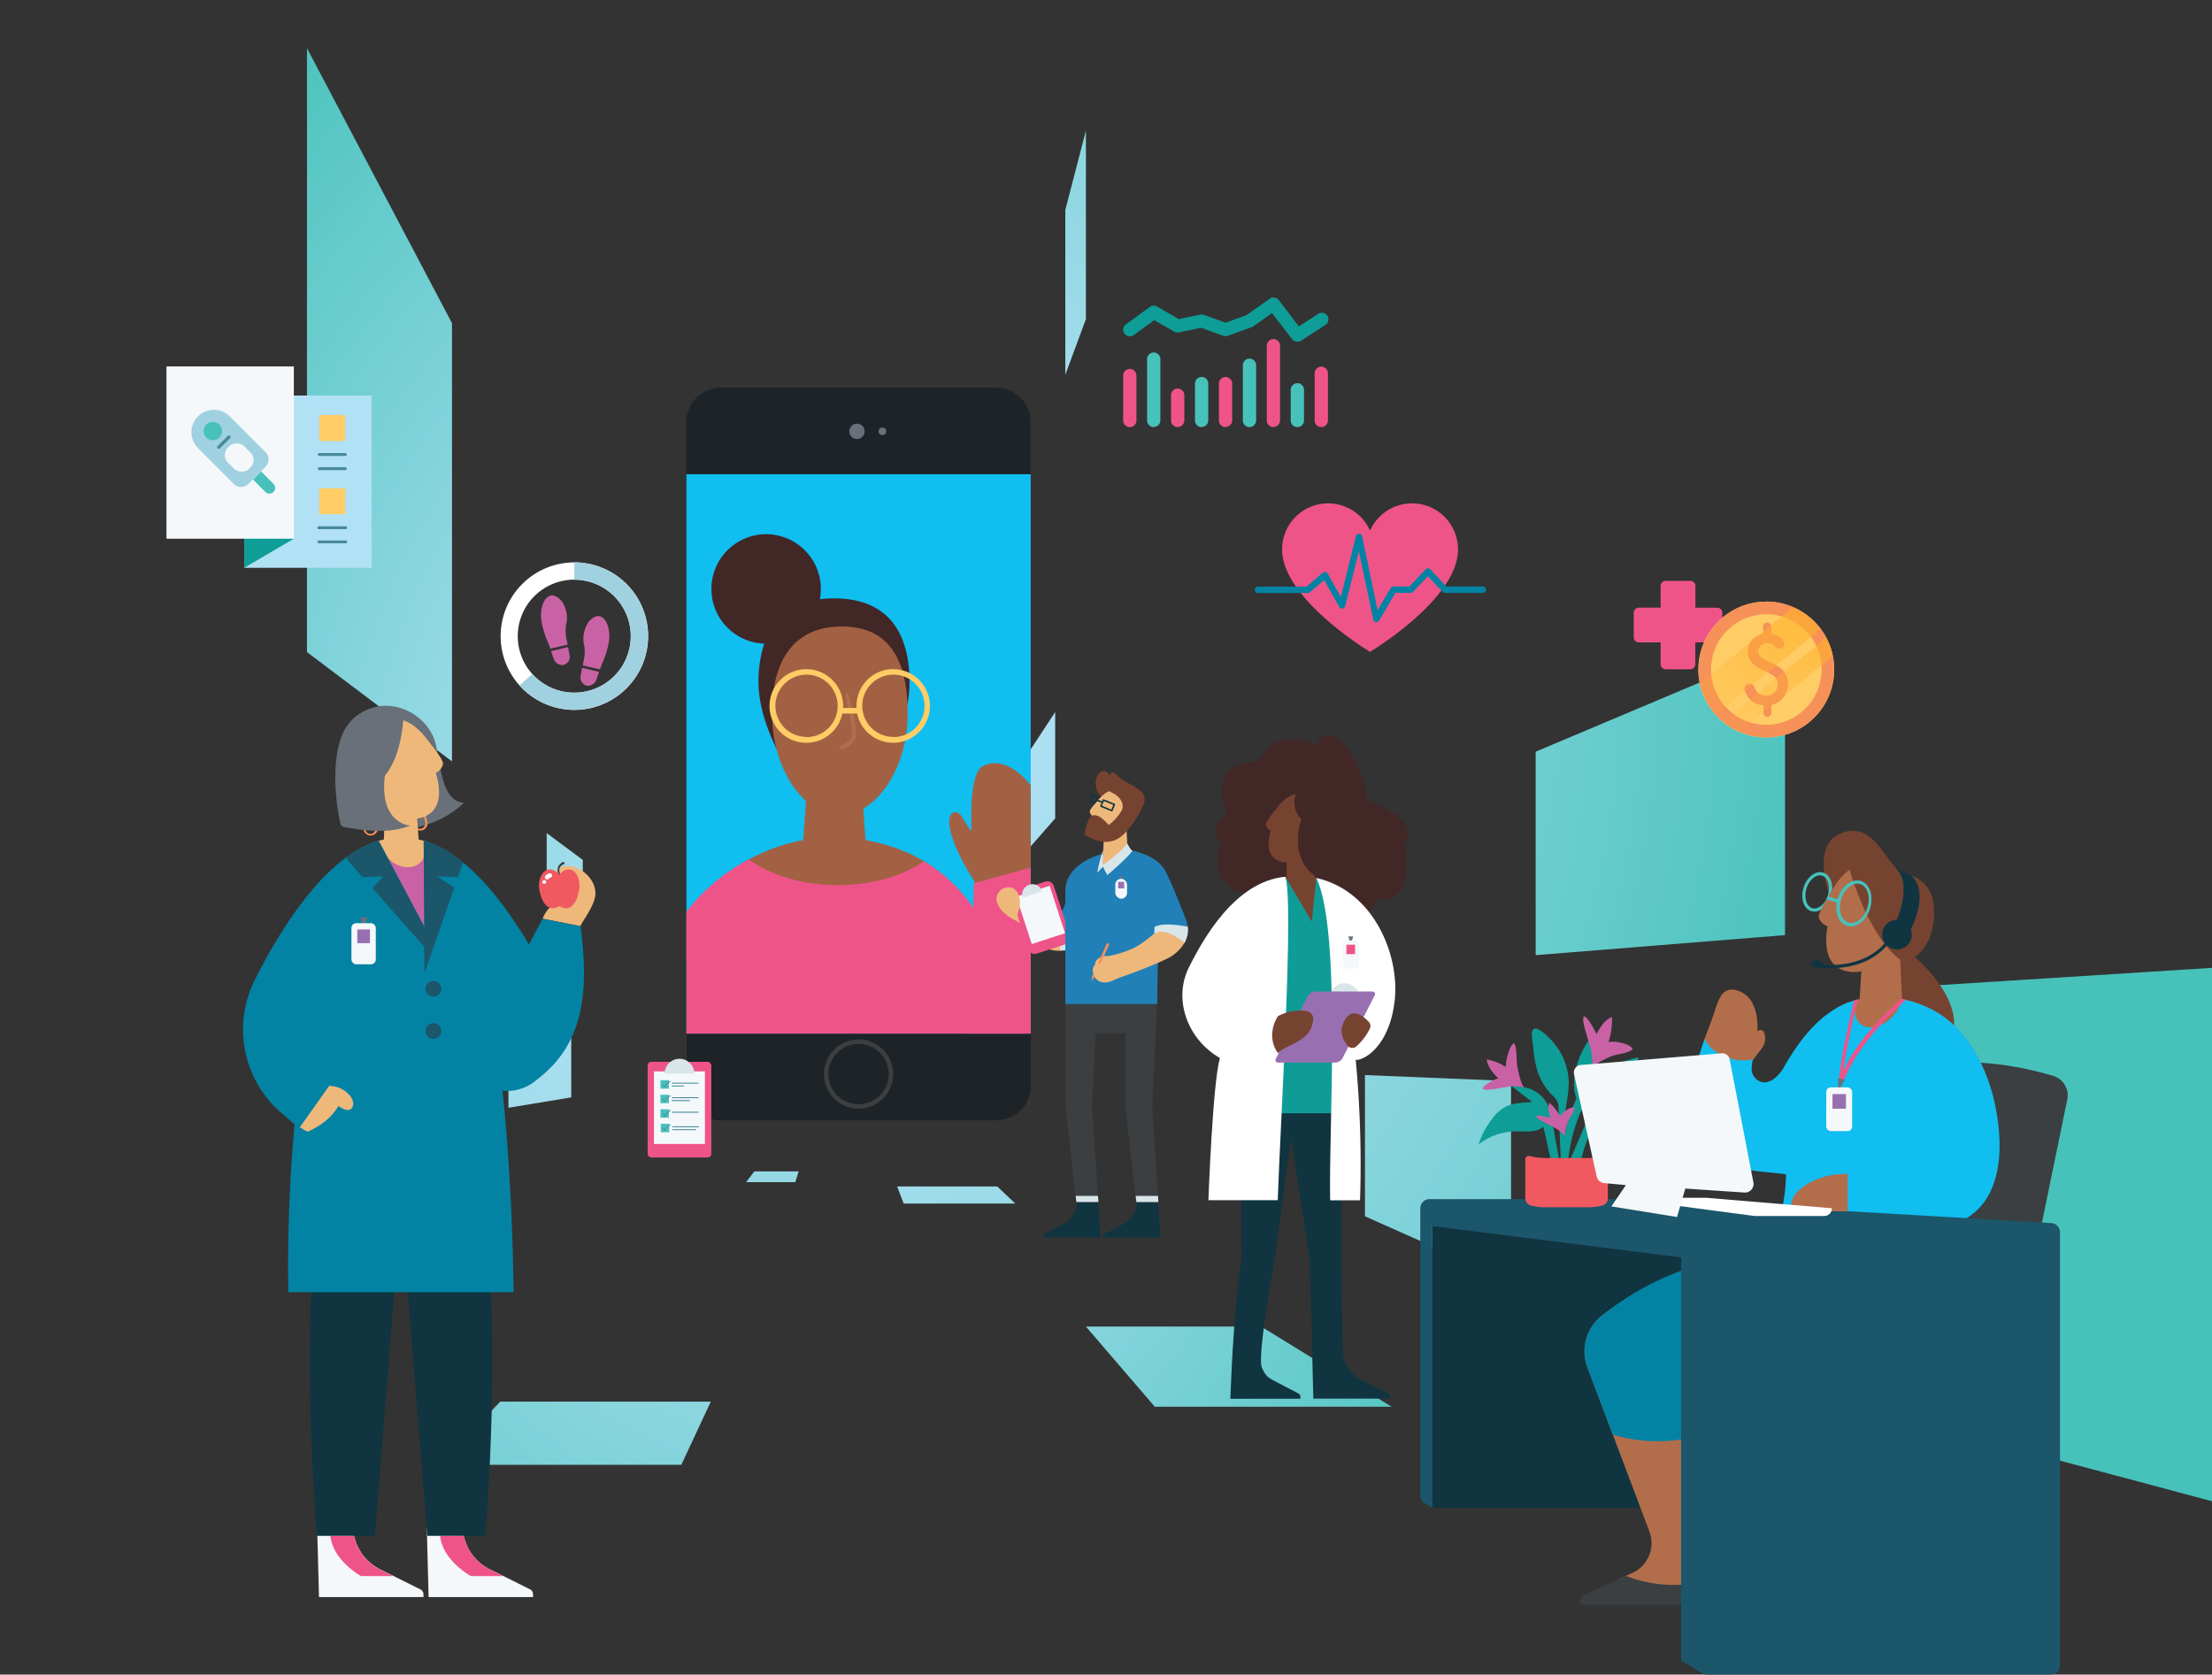 <svg xmlns="http://www.w3.org/2000/svg" xmlns:xlink="http://www.w3.org/1999/xlink" viewBox="0 0 880.47 666.52">
  <rect x="0" y="0" width="880.47" height="666.52" fill="#333333" stroke="none"/>
  <defs>
    <radialGradient id="b61906e9-c06a-4b61-8f17-f188e84d816b" cx="264.22" cy="1060.42" r="306.02" gradientTransform="matrix(1.09, 0, 0, -1.42, 26.38, 1853.74)" gradientUnits="userSpaceOnUse">
      <stop offset="0" stop-color="#c7f2ff"/>
      <stop offset="0.23" stop-color="#b1e1f4"/>
      <stop offset="1" stop-color="#47c2bb"/>
    </radialGradient>
    <radialGradient id="b3fb8c0b-0c6c-4d11-bc60-ce821f98b066" cx="311.76" cy="1139.34" r="528.28" gradientTransform="matrix(1, 0, 0, -1, 0, 1432.62)" xlink:href="#b61906e9-c06a-4b61-8f17-f188e84d816b"/>
    <radialGradient id="e7473661-2117-4548-be98-1ed0dedda877" cx="313" cy="1115.46" r="248.32" gradientTransform="matrix(1, 0, 0, -1, 0, 1432.62)" xlink:href="#b61906e9-c06a-4b61-8f17-f188e84d816b"/>
    <radialGradient id="bffd06dc-8723-48df-9fbb-7b97113f2a96" cx="296.67" cy="1159.44" r="481.62" gradientTransform="matrix(1, 0, 0, -1, 0, 1432.62)" xlink:href="#b61906e9-c06a-4b61-8f17-f188e84d816b"/>
    <radialGradient id="b13d71dd-083d-4d67-a0ee-458380a515a6" cx="301.53" cy="1160.57" r="437.62" gradientTransform="matrix(1, 0, 0, -1, 0, 1432.62)" xlink:href="#b61906e9-c06a-4b61-8f17-f188e84d816b"/>
    <radialGradient id="a575ac33-7dd2-43b4-8430-793721dcbddf" cx="311.76" cy="1139.34" r="388.48" gradientTransform="matrix(1, 0, 0, -1, 0, 1432.62)" xlink:href="#b61906e9-c06a-4b61-8f17-f188e84d816b"/>
    <radialGradient id="a5566ada-139a-4b3d-8ff6-27d083c0e2ce" cx="311.76" cy="1139.34" r="401.11" gradientTransform="matrix(1, 0, 0, -1, 0, 1432.62)" xlink:href="#b61906e9-c06a-4b61-8f17-f188e84d816b"/>
    <clipPath id="acbe8c25-82e1-4b93-9873-07f9b9f6a2be">
      <rect x="273.23" y="188.75" width="137.04" height="222.65" fill="none"/>
    </clipPath>
    <clipPath id="a1cb16ac-ac4c-44cc-81c8-910926f7aada">
      <circle cx="703.06" cy="266.68" r="27.04" fill="none"/>
    </clipPath>
    <linearGradient id="ac3f1410-98b1-4c6d-a3c5-6d540aa1c584" x1="716.54" y1="1186.11" x2="678.74" y2="1142.34" gradientTransform="matrix(0.77, 0.63, 0.63, -0.77, -582.43, 721.16)" gradientUnits="userSpaceOnUse">
      <stop offset="0" stop-color="#ffb22a"/>
      <stop offset="1" stop-color="#feb32f" stop-opacity="0"/>
    </linearGradient>
    <linearGradient id="afafe13c-bc6e-4910-995c-0a230b936dc0" x1="731.01" y1="1175.78" x2="693.2" y2="1132.03" gradientTransform="matrix(0.77, 0.63, 0.63, -0.77, -570.38, 712.94)" xlink:href="#ac3f1410-98b1-4c6d-a3c5-6d540aa1c584"/>
  </defs>
  <g id="ba8160e6-40b6-4f64-b7f7-148c44cc15ed" data-name="Layer 2">
    <g id="a2cfa3ea-dcdf-494b-a06a-f9b9c1a7ef48" data-name="Layer 1">
      <g id="a755925f-b366-432d-a753-a80ce73132d9" data-name="Layer 2-2-2">
        <g id="b9786431-f784-43d5-a24f-dc8df53e624a" data-name="Homepage">
          <polygon points="122.19 19.18 122.19 259.55 179.92 303.06 179.92 128.64 122.19 19.18" fill="url(#b61906e9-c06a-4b61-8f17-f188e84d816b)"/>
          <polygon points="202.38 402.21 202.38 440.92 227.38 436.78 227.38 405.26 202.38 402.21" fill="url(#b3fb8c0b-0c6c-4d11-bc60-ce821f98b066)"/>
          <polygon points="217.6 355.38 217.6 331.58 231.97 342.27 231.97 363.12 217.6 355.38" fill="url(#e7473661-2117-4548-be98-1ed0dedda877)"/>
          <polyline points="0 563.92 0 443.39 71.39 438.93 71.39 532.31" fill="url(#b3fb8c0b-0c6c-4d11-bc60-ce821f98b066)"/>
          <polygon points="432.24 51.99 432.24 127.01 424.04 149.18 424.04 83.54 432.24 51.99" fill="url(#b3fb8c0b-0c6c-4d11-bc60-ce821f98b066)"/>
          <polygon points="455.09 433.78 455.09 470.37 437.91 462.46 437.91 431.09 455.09 433.78" fill="url(#e7473661-2117-4548-be98-1ed0dedda877)"/>
          <polygon points="772 392.1 880.47 385.23 880.47 597.53 772 568.55 772 392.1" fill="url(#bffd06dc-8723-48df-9fbb-7b97113f2a96)"/>
          <polygon points="175.12 583.03 271.19 583.03 282.93 557.89 199.12 557.89 175.12 583.03" fill="url(#b61906e9-c06a-4b61-8f17-f188e84d816b)"/>
          <polygon points="332.58 487.57 332.58 494.82 368.82 494.82 365.58 487.57 332.58 487.57" fill="url(#bffd06dc-8723-48df-9fbb-7b97113f2a96)"/>
          <polygon points="710.51 257.34 710.51 372.2 611.26 380.17 611.26 299.19 710.51 257.34" fill="url(#b13d71dd-083d-4d67-a0ee-458380a515a6)"/>
          <polygon points="420.01 283.42 420.01 325.74 392.39 357.3 392.39 325.45 420.01 283.42" fill="url(#a575ac33-7dd2-43b4-8430-793721dcbddf)"/>
          <polygon points="546.11 122.32 546.11 274.47 639.36 213.12 639.36 0 546.11 122.32" fill="url(#b3fb8c0b-0c6c-4d11-bc60-ce821f98b066)"/>
          <polygon points="543.31 427.9 601.46 430.29 601.46 510.03 543.31 484.12 543.31 427.9" fill="url(#b3fb8c0b-0c6c-4d11-bc60-ce821f98b066)"/>
          <polygon points="432.24 528.01 502 528.01 553.95 559.92 459.66 559.92 432.24 528.01" fill="url(#b61906e9-c06a-4b61-8f17-f188e84d816b)"/>
          <polygon points="229.02 502.49 217.6 510.03 254.51 510.03 261.04 502.49 229.02 502.49" fill="url(#b3fb8c0b-0c6c-4d11-bc60-ce821f98b066)"/>
          <polygon points="316.58 470.52 296.98 470.52 300.25 466.26 317.88 466.26 316.58 470.52" fill="url(#a5566ada-139a-4b3d-8ff6-27d083c0e2ce)"/>
          <polygon points="404.13 479.05 359.7 479.05 357.09 472.23 396.95 472.23 404.13 479.05" fill="url(#b3fb8c0b-0c6c-4d11-bc60-ce821f98b066)"/>
          <path d="M396.54,445.93H287a13.73,13.73,0,0,1-13.71-13.72V411.47L321.17,300.7l-48-111.93V168a13.71,13.71,0,0,1,13.71-13.71H396.47A13.71,13.71,0,0,1,410.19,168h0v20.76L362.32,302.05l48,109.32v20.81a13.73,13.73,0,0,1-13.72,13.71Z" fill="#1e2327"/>
          <rect x="273.23" y="188.75" width="137.04" height="222.65" fill="#10bef0"/>
          <circle cx="341.11" cy="171.68" r="3.06" fill="#697079"/>
          <circle cx="351.23" cy="171.68" r="1.52" fill="#697079"/>
          <circle cx="341.75" cy="427.51" r="12.89" fill="none" stroke="#3b3f41" stroke-miterlimit="10" stroke-width="1.79"/>
          <g clip-path="url(#acbe8c25-82e1-4b93-9873-07f9b9f6a2be)">
            <g>
              <path d="M414.39,344l-26.78,7.45-.46,20.84c-6.23,81.06-.93,116.58,30.7,102.21a31.87,31.87,0,0,0,17.55-16.2l1.14-2.44C454.83,417.82,441,382.89,414.39,344Z" fill="#ef5489"/>
              <path d="M391.31,304.88c-4.4,2.23-5,14.46-4.63,25.92-1.93-1.91-3.61-6-4.75-6.86-4.16-3-8.77,3.91,6.28,27.49L415,344c-1.05-1.44,2.78-17.92-1.26-25.89C408.81,308.42,399.32,300.82,391.31,304.88Z" fill="#a36143"/>
              <rect x="285.42" y="439.44" width="111.18" height="49.58" fill="#f15961"/>
              <path d="M397,382c-10.51-30.8-29.63-43.43-52.49-47.64l-1.5-21.1h-21.8l-1.5,21.1c-22.86,4.17-48.53,21.72-55.21,48.23Z" fill="#a36143"/>
              <path d="M426.26,508.41c-1.72-54.67-19.87-101-28.58-126.42-6.66-19.54-17.55-31.76-29.9-39.17-8.51,5.83-20.74,9.5-34.28,9.5-14.18,0-26.86-4-35.44-10.29-15.46,8.32-29.78,22.31-34.38,40.54,0,0-12.37,41.56-6.56,91.31,2.92,24.83,29.34,39.5,51.81,28.58,22.28-10.87,29.41-29.56,29.41-29.56l4.81-21h35.29l10.28,92.4h2.69a34.83,34.83,0,0,0,34.85-34.82Z" fill="#ef5489"/>
              <path d="M309.51,298.85l51.6-18a51.37,51.37,0,0,0,.93-9.26c0-18.46-7.51-33.42-30.05-33.42a42.64,42.64,0,0,0-5.65.35,21.78,21.78,0,1,0-25.51,17.28,22.43,22.43,0,0,0,3.37.38,48.22,48.22,0,0,0-2.28,15.41C301.94,280,304.8,289.51,309.51,298.85Z" fill="#422727"/>
              <path d="M307.29,283.9c0,22.4,12.76,40.56,27,40.56s27-18.16,27-40.56-8.22-34.55-26.22-34.55S307.29,261.5,307.29,283.9Z" fill="#a36143"/>
              <path d="M334.82,298.23h.25c.16,0,3.94-1.34,5.27-4s-1.74-15-2.35-17.44a.78.78,0,0,0-.92-.55.75.75,0,0,0-.55.92c1.48,5.91,3.23,14.85,2.48,16.4-.88,1.76-3.43,2.95-4.4,3.25a.76.76,0,0,0-.48.94h0A.77.77,0,0,0,334.82,298.23Z" fill="#b26e4b"/>
              <path d="M355.58,266.31A14.66,14.66,0,0,0,340.93,281v.78H335.6V281a14.65,14.65,0,1,0-.31,3h5.88a14.65,14.65,0,1,0,14.41-17.66Zm-34.57,27a12.39,12.39,0,1,1,12.41-12.37V281a12.38,12.38,0,0,1-12.37,12.39h0Zm34.57,0A12.39,12.39,0,1,1,368,280.92V281h0a12.42,12.42,0,0,1-12.39,12.38Z" fill="#fc6"/>
            </g>
          </g>
          <path d="M555.17,331.74c5.48-1.44,9.5,29.37-6.86,25.91C538,377.8,518.68,365,518.68,365s-18.76,2.2-22.34-9.77c-11.36.12-14.47-15.14-9.46-19.31-7.66-6.19,1.41-12.38,1.41-12.38s-9.64-19.72,12.78-20.54c8.4-17.07,26.83-4.12,26.83-4.12L536,323.5S549.7,333.18,555.17,331.74Z" fill="#422727"/>
          <path d="M521.9,317.09c-6-2.78-10.35-.27-14.58,5.66-.59.71-3.43,4.38-3.43,5.4a3.45,3.45,0,0,0,1.95,2.52c-1.77,6.05-.84,10.11,2.8,11.81,5,2.28,11.92-.46,16.18-9.63C528.22,325.48,528.35,320.09,521.9,317.09Z" fill="#774331"/>
          <path d="M506.65,549.32l10.11,5.29a1.48,1.48,0,0,1,.84,1.36v.77H489.74s.51-13.24,1-20.72c.6-8.42,1.2-19.93,3.43-35,0-37.42-1.83-80.28,5.45-86.8h31.82l2.29,32.83.3,54.86c.11,7.28.14,35.43.62,37.92a13.35,13.35,0,0,0,7.33,9.45l10.38,5.3a1.48,1.48,0,0,1,.84,1.36v.76H522.85v-.09l-.07.13c-.26-8-.88-36.37-1.14-42.52q-.21-6.09-.23-12.16L513.92,453l-6.76,49.57c-.56,3.22-6.77,37.49-4.87,41.82C503.47,546.94,504.19,548,506.65,549.32Z" fill="#103540"/>
          <path d="M545.13,372.39c-2.56-10.16-21.72-23.23-21.72-23.23v-15l-11.28,3V349c-8.76,1.59-17,14.54-20.7,23.15Z" fill="#774331"/>
          <polygon points="523.94 349.58 522.16 366.87 511.59 348.96 503.75 360.07 490.56 443.1 534.35 443.1 530.76 360.92 525.38 352.04 523.94 349.58" fill="#0f9c97"/>
          <path d="M544.38,318.78c22.86,8.36,14.69,17.15,14.69,17.15s-24.63,11.95-25.2,11.95.57,8.54-10.37.81S518,326,518,326a9.45,9.45,0,0,1-1.14-12.07c4.39-6.86,7.44-2.89,7.35-15.4S540.55,293.17,544.38,318.78Z" fill="#422727"/>
          <path d="M523.94,349.45c23,5.18,33.14,30.79,31.23,48.51-2,18.72-12.5,24.24-15.54,23.89a440.32,440.32,0,0,1,1.72,55.91H529.47C528.8,449.18,534.07,370.47,523.94,349.45Z" fill="#fff"/>
          <path d="M473.12,385.29c5.93-11.94,18.57-34.4,38.47-36.33,3.5,9.45-1.84,96-3,128.75H481s1.66-46.36,4.57-56.59C472.38,413.49,467.07,397.6,473.12,385.29Z" fill="#fff"/>
          <polygon points="538.59 372.71 537.65 376.3 536.71 372.71 538.59 372.71" fill="#6a707a"/>
          <rect x="534.34" y="374.3" width="6.64" height="11.22" rx="1.83" fill="#f4f8fa"/>
          <rect x="535.93" y="376.01" width="3.45" height="3.75" fill="#ef5489"/>
          <path d="M540.62,398.89a5.71,5.71,0,0,0-3.58-7.24H537a5.71,5.71,0,0,0-7.23,3.59v.09Z" fill="#d8e5e9"/>
          <path d="M523.56,394.65h22.78a1,1,0,0,1,1,1h0a1,1,0,0,1-.11.44L534.49,421a3.41,3.41,0,0,1-3.08,1.92H508.62a1,1,0,0,1-.95-.94h0a1.13,1.13,0,0,1,.1-.44l12.71-24.94A3.43,3.43,0,0,1,523.56,394.65Z" fill="#9870b1"/>
          <path d="M545.19,409.56a23,23,0,0,1-5.37,7,2.49,2.49,0,0,1-3.48-.38c-1.75-2.17-3.94-6.32-.49-11,3-4,7-.55,9,1.55A2.47,2.47,0,0,1,545.19,409.56Z" fill="#774331"/>
          <path d="M518.91,402.25a19,19,0,0,0-10.23,2.19s-5.18,7.37,0,14.76c3.43-3.73,13.24-4.4,14-13.29C522.93,403.69,521.19,402.32,518.91,402.25Z" fill="#774331"/>
          <path d="M447,487.22,439.67,491a1,1,0,0,0-.6,1v.55H462l-3.35-51.86,1.94-41.23a9.4,9.4,0,0,0-8.94-9.84h-.44l-17.52-.15a9.4,9.4,0,0,0-9.48,9.32h0v42.47l4.19,37.57a9.41,9.41,0,0,1-5.35,8.52L415.77,491a1.06,1.06,0,0,0-.61.95v.55h22.91l-3.35-51.86,1.35-29.36h12v29.9l4.18,37.57A9.37,9.37,0,0,1,447,487.22Z" fill="#3b3f41"/>
          <path d="M448.85,338.38l-.59-10.71h-8.63l-.56,12.74c-7.58,2.91-8.6,5.95-8.6,11.85l28.24-2.07C458.68,344.29,457.91,339.46,448.85,338.38Z" fill="#efb87b"/>
          <path d="M452.34,478.71a9.37,9.37,0,0,1-5.34,8.51L439.67,491a1,1,0,0,0-.6,1v.55H462l-.91-14h-8.76Z" fill="#103540"/>
          <path d="M437.21,478.44h-8.77v.27a9.38,9.38,0,0,1-5.35,8.51L415.77,491a1,1,0,0,0-.61,1v.55h22.91Z" fill="#103540"/>
          <polygon points="460.92 476 452.04 476 452.32 478.44 461.08 478.44 460.92 476" fill="#d8e5e9"/>
          <polygon points="437.05 476 428.17 476 428.44 478.44 437.21 478.44 437.05 476" fill="#d8e5e9"/>
          <path d="M438.24,307.07c-3,2-3,8.42,1.14,10.63s5.38-4,5.38-4Z" fill="#774331"/>
          <path d="M447.68,315.46c-4.36-2.29-7.71-.64-11.1,3.59-.47.51-2.78,3.12-2.8,3.88a2.57,2.57,0,0,0,1.36,2c-1.58,4.42-1.06,7.49,1.58,8.9,3.6,1.92,8.9.17,12.44-6.48C452.07,322,452.35,318,447.68,315.46Z" fill="#efb87b"/>
          <path d="M441.35,328.38a21.31,21.31,0,0,0,5-5.54c1.41-2.29-.1-5.42-3.1-7-1.3-.69-2.36-1.31-2.36-1.31a5.53,5.53,0,0,1-2.73-7.34h0v-.08c1.75-1.15,3.59,1.46,3.59,1.46s.55-1.67,1.81-1c3.92,3.89,7.83,5,10.48,7.28a4.41,4.41,0,0,1,1.14,5.23,37.23,37.23,0,0,1-7.65,11.76c-6,6-12.68,2.12-15,.89a1.37,1.37,0,0,1-.72-1.4C433.18,324.85,434.9,321.26,441.35,328.38Z" fill="#774331"/>
          <path d="M443.65,319.91l-4.32-1.77a.32.32,0,0,0-.4.17l-.26.66-1.69-.69.26-.66a.3.3,0,0,0-.13-.39h0l-2.44-1a.32.32,0,0,0-.4.16l-1.06,2.51a.31.31,0,0,0,.18.4l2.21.9c.43-.5.8-.93,1-1.14l.16-.2h0l1.7.7-.5,1.22a.33.33,0,0,0,.16.39h0l4.34,1.77a.29.29,0,0,0,.38-.16h0l1-2.44a.31.31,0,0,0-.15-.41Zm-7.86-.36-1.87-.77.76-1.88,1.89.77Zm6.58,2.7-3.76-1.55.77-1.87,3.76,1.53Z" fill="#103540"/>
          <path d="M415.33,376.87c-2.08-1.07-8.08-8.64-10-9.84-1-.6-1.95-1.2-2.92-1.82l-1.44-.93-1-1.86c-1.72-1.14-2.66-2.55-1.53-4.26a3.74,3.74,0,0,1,4.66-1.34h.1l1.47.67,1.51.67,3,1.31c2,.85,4.05,1.66,6.09,2.44s4.08,1.49,6.12,2.17,4.08,1.24,6.08,1.75h0c3.1.76.91,5.93.14,9S421.17,380,415.33,376.87Z" fill="#efb87b"/>
          <path d="M427.47,365.87h0c-2-.5-4-1.14-6.08-1.75l-1.83-.61a9.7,9.7,0,0,1,1.14,2.57,30.41,30.41,0,0,1,.74,3.78c.2,1.4.36,2.8.44,4.22a38,38,0,0,1,0,4.27c3,.13,5.29-.75,5.72-2.64C428.38,372.6,430.57,366.64,427.47,365.87Z" fill="#d8e5e9"/>
          <path d="M421.42,363.78c2.72,3.73,2.72,14.5,2.72,14.5l8.94-8s-4.47-15-8.94-12.39A7.44,7.44,0,0,1,421.42,363.78Z" fill="#2180b7"/>
          <rect x="405.7" y="352.13" width="17.41" height="26.2" rx="2.5" transform="translate(-92.7 146.2) rotate(-18.03)" fill="#ef5489"/>
          <rect x="407.27" y="354.24" width="13.94" height="19.85" transform="translate(-92.52 146.45) rotate(-18.07)" fill="#f4f8fa"/>
          <path d="M407.07,357.29a4.08,4.08,0,0,1,2.59-5.13h0a4,4,0,0,1,5.09,2.47l0,.1h0Z" fill="#d8e5e9"/>
          <path d="M404,366.15s3.81-6.5.91-11-9.53-.71-8.05,4S404,366.15,404,366.15Z" fill="#efb87b"/>
          <path d="M472.07,366c-2.4-6.14-7.62-19.25-9.15-20.77-2.6-3.51-7.84-6.11-14.15-6.86L438.85,345l.07-5.18c-9.82,2.72-14.86,8.6-14.86,14.5v45.31h36.58c0-9.48.25-17.28.64-23.69,0,0,11.53-6.68,11.48-7.07A12.45,12.45,0,0,0,472.07,366Z" fill="#2180b7"/>
          <path d="M435.17,387.55l-.42.94-.37,2.06,1.3-1.65v-.08A4.83,4.83,0,0,1,435.17,387.55Z" fill="#f6915a"/>
          <path d="M460,371.21c-2.76,2-5.49,4.67-9.48,6.48a43,43,0,0,1-9.6,2.88,5.27,5.27,0,0,0-4.17,1.34,2.29,2.29,0,0,0-.82,2c-2.47,1.74-.19,10.28,8,5.91a8.82,8.82,0,0,0,1.62-.68h0l1.32-.44c1.14-.4,2.28-.81,3.42-1.24,2.29-.84,4.57-1.72,6.86-2.64s4.57-1.91,6.86-3a16.09,16.09,0,0,0,7.81-7.18C467.28,369.28,461.36,370.22,460,371.21Z" fill="#efb87b"/>
          <path d="M472.9,370a8.88,8.88,0,0,0-.07-1.15c-3.21-.6-10.28-1.68-13.27.12l-.14,2.67c4-2.43,9.54,1.52,12.07,3.64A10.75,10.75,0,0,0,472.9,370Z" fill="#d8e5e9"/>
          <polygon points="440.66 375.32 441.58 375.75 438.16 383.35 436.95 383.55 440.66 375.32" fill="#f6915a"/>
          <path d="M448.73,335.8a48.38,48.38,0,0,1-9.75,8.42l.06-5.85a64.85,64.85,0,0,0-2.29,9L439,345l1.74,3.31s7-5.8,10.05-9.66C450.15,338.45,448.73,335.8,448.73,335.8Z" fill="#d8e5e9"/>
          <polygon points="445.61 348.66 446.27 351.2 446.93 348.66 445.61 348.66" fill="#6a707a"/>
          <rect x="443.93" y="349.78" width="4.69" height="7.92" rx="2.34" fill="#f4f8fa"/>
          <rect x="445.06" y="350.99" width="2.43" height="2.64" fill="#9870b1"/>
          <path d="M683.49,255.7h-8.68v8.69a2,2,0,0,1-2,2H663a2,2,0,0,1-2-2V255.7h-8.69a2,2,0,0,1-2-2v-9.83a2,2,0,0,1,2-2H661V233.2a2,2,0,0,1,2-2h9.84a2,2,0,0,1,2,2h0v8.69h8.71a2,2,0,0,1,2,2h0v9.89A2,2,0,0,1,683.49,255.7Z" fill="#ef5489"/>
          <circle cx="703.05" cy="266.5" r="27.04" fill="#fc6"/>
          <path d="M703.07,244.48a22,22,0,1,1-22,22h0a22.05,22.05,0,0,1,22-22m0-5a27,27,0,1,0,27,27h0a27,27,0,0,0-26.94-27.06h-.06Z" fill="#f69159"/>
          <path d="M705.07,249.27v2.95a7.54,7.54,0,0,1,3.43,1.39,8.61,8.61,0,0,1,1.29,1.27,2,2,0,0,1-.25,2.82l0,0-.29.2h0a2,2,0,0,1-2.49-.41,4.19,4.19,0,0,0-3.23-1.57,3.76,3.76,0,0,0-2.65,1,3.07,3.07,0,0,0-1,2.28,2.85,2.85,0,0,0,.83,2.12A13.17,13.17,0,0,0,704,263.3a34.77,34.77,0,0,1,3.59,1.85,9.13,9.13,0,0,1,2.13,1.68,7.51,7.51,0,0,1,2,5.29,8.5,8.5,0,0,1-1.83,5.39,8.85,8.85,0,0,1-4.85,3.12v3.14a1.56,1.56,0,0,1-1.55,1.57h0a1.57,1.57,0,0,1-1.57-1.57h0v-3a9.44,9.44,0,0,1-5.36-2.42,9.28,9.28,0,0,1-2.07-3.43,2,2,0,0,1,1.11-2.6h0l.29-.08h.15a2,2,0,0,1,2.29,1.23,7.08,7.08,0,0,0,1.41,2.28,4.66,4.66,0,0,0,3.25,1.14,4.57,4.57,0,0,0,3.34-1.37,4.26,4.26,0,0,0,1.3-3.23,3.87,3.87,0,0,0-1.14-2.86,10.92,10.92,0,0,0-1.64-1.14,26.86,26.86,0,0,0-2.81-1.48,13.43,13.43,0,0,1-4.58-2.87,7.17,7.17,0,0,1-1.32-7.08,6.61,6.61,0,0,1,1.14-2,7.6,7.6,0,0,1,1.92-1.56,10.21,10.21,0,0,1,2.61-1v-2.95a1.56,1.56,0,0,1,1.55-1.57h0a1.58,1.58,0,0,1,1.61,1.52h0Z" fill="#f69159"/>
          <g opacity="0.6">
            <g clip-path="url(#a1cb16ac-ac4c-44cc-81c8-910926f7aada)">
              <g>
                <rect x="667.75" y="255.44" width="63.1" height="13.69" transform="translate(-7.68 503.11) rotate(-39.37)" fill="url(#ac3f1410-98b1-4c6d-a3c5-6d540aa1c584)"/>
                <rect x="676.97" y="269.84" width="63.1" height="7.35" transform="translate(-12.71 511.5) rotate(-39.37)" fill="url(#afafe13c-bc6e-4910-995c-0a230b936dc0)"/>
              </g>
            </g>
          </g>
          <path d="M228.6,282.57A29.36,29.36,0,1,1,258,253.2h0A29.4,29.4,0,0,1,228.6,282.57Zm0-51.85a22.49,22.49,0,1,0,22.47,22.51v0a22.49,22.49,0,0,0-22.49-22.49Z" fill="#fff"/>
          <path d="M228.6,223.86v6.86a22.49,22.49,0,1,1-16.73,37.53l-5.11,4.57a29.35,29.35,0,1,0,21.84-49Z" fill="#a0d1e0"/>
          <path d="M219.07,258.21h0c.62-.19,6.86-1.59,6.86-1.64-.17-.83-.33-1.6-.52-2.56a14.91,14.91,0,0,1,0-5.65,11.66,11.66,0,0,0-.93-7.53,6.77,6.77,0,0,0-4.11-3.81c-2-.38-3.43,1.36-4.16,3.08a14.21,14.21,0,0,0-.59,7.75,37.22,37.22,0,0,0,2.36,7.51A24.58,24.58,0,0,1,219.07,258.21Z" fill="#c962a5"/>
          <path d="M226.07,257.57l-6.72,1.6c.33,1,.65,1.94,1,2.81a3.65,3.65,0,0,0,3.92,2.71,3.43,3.43,0,0,0,2.47-3.89C226.46,259.45,226.31,258.42,226.07,257.57Z" fill="#c962a5"/>
          <path d="M238.81,266.46h0c-.63-.2-6.85-1.59-6.85-1.64.18-.84.34-1.6.51-2.57a14.42,14.42,0,0,0,0-5.63,11.62,11.62,0,0,1,.94-7.54,6.68,6.68,0,0,1,4.09-3.81c2.06-.39,3.43,1.35,4.17,3.07a14.25,14.25,0,0,1,.59,7.76,37.13,37.13,0,0,1-2.36,7.5A29,29,0,0,0,238.81,266.46Z" fill="#c962a5"/>
          <path d="M231.73,265.81l6.71,1.6c-.32,1-.64,1.95-.95,2.81a3.65,3.65,0,0,1-3.92,2.71,3.44,3.44,0,0,1-2.48-3.88C231.34,267.67,231.54,266.66,231.73,265.81Z" fill="#c962a5"/>
          <rect x="257.79" y="422.62" width="25.33" height="38.09" rx="1.44" fill="#ef5489"/>
          <rect x="260.3" y="426.43" width="20.29" height="28.89" fill="#f4f8fa"/>
          <rect x="262.88" y="429.95" width="3.37" height="3.37" fill="#48c1bc"/>
          <path d="M277.88,431.31H267.59a.2.2,0,0,1-.19-.19h0a.21.21,0,0,1,.19-.19h10.29a.21.21,0,0,1,.19.19h0a.2.2,0,0,1-.19.19Z" fill="#48899b"/>
          <path d="M272.07,432.47h-4.58a.2.2,0,0,1,0-.39h4.58a.21.21,0,0,1,.19.2h0A.21.21,0,0,1,272.07,432.47Z" fill="#48899b"/>
          <path d="M264.61,432.78a.33.33,0,0,1-.14,0l-.77-.94a.2.2,0,0,1,0-.25.18.18,0,0,1,.24,0l.61.75a5.77,5.77,0,0,1,2.22-2.11.18.18,0,0,1,.23.07h0a.16.16,0,0,1-.06.22h0a5.13,5.13,0,0,0-2.18,2.17.19.19,0,0,1-.14.11Z" fill="#48899b"/>
          <rect x="262.88" y="435.73" width="3.37" height="3.37" fill="#48c1bc"/>
          <path d="M277.88,437.1H267.59a.2.2,0,0,1,0-.39h10.29a.21.21,0,0,1,.19.2h0A.21.21,0,0,1,277.88,437.1Z" fill="#48899b"/>
          <path d="M274.4,438.26h-6.85a.2.2,0,0,1-.2-.2h0a.19.19,0,0,1,.19-.19h6.86a.21.21,0,0,1,.2.19.2.2,0,0,1-.2.2Z" fill="#48899b"/>
          <path d="M264.61,438.56a.17.17,0,0,1-.14,0l-.77-.93a.2.2,0,0,1,0-.25.16.16,0,0,1,.23,0h0l.61.74a5.66,5.66,0,0,1,2.22-2.12.17.17,0,0,1,.23.06h0a.16.16,0,0,1-.05.21h0a5.21,5.21,0,0,0-2.18,2.18.21.21,0,0,1-.14.1Z" fill="#48899b"/>
          <rect x="262.88" y="441.51" width="3.37" height="3.37" fill="#48c1bc"/>
          <path d="M277.88,442.88H267.59a.2.2,0,0,1-.19-.19h0a.21.21,0,0,1,.19-.19h10.29a.21.21,0,0,1,.19.19h0a.2.2,0,0,1-.19.19Z" fill="#48899b"/>
          <path d="M264.61,444.35h-.14l-.77-.94a.2.2,0,0,1,0-.25.16.16,0,0,1,.23,0h0l.61.74a5.87,5.87,0,0,1,2.22-2.09.19.19,0,0,1,.24.07.16.16,0,0,1-.05.22h0a5.11,5.11,0,0,0-2.18,2.16.21.21,0,0,1-.14.1Z" fill="#48899b"/>
          <rect x="263.03" y="447.3" width="3.37" height="3.37" fill="#48c1bc"/>
          <path d="M278.07,448.67H267.73a.19.19,0,0,1-.19-.19h0a.2.2,0,0,1,.19-.19h10.34a.21.21,0,0,1,.19.19A.2.2,0,0,1,278.07,448.67Z" fill="#48899b"/>
          <path d="M276.86,449.82h-9.14a.19.19,0,0,1-.2-.18h0a.2.2,0,0,1,.2-.2h9.14a.2.2,0,0,1,.24.15.2.2,0,0,1-.15.24Z" fill="#48899b"/>
          <path d="M264.61,450.13a.2.2,0,0,1-.14-.06l-.77-.93a.16.16,0,0,1,0-.23h0a.15.15,0,0,1,.21,0h0l.62.73a5.58,5.58,0,0,1,2.22-2.09.17.17,0,0,1,.23.06h0a.18.18,0,0,1-.07.23h0a4.92,4.92,0,0,0-2.18,2.17.19.19,0,0,1-.14.09Z" fill="#48899b"/>
          <path d="M264.54,427.35a5.93,5.93,0,0,1,5.89-5.93h0a5.9,5.9,0,0,1,5.93,5.86h0Z" fill="#d8e5e9"/>
          <rect x="97.23" y="157.43" width="50.71" height="68.57" fill="#b1e1f4"/>
          <polygon points="97.23 200.63 97.23 226 116.96 214.41 97.23 200.63" fill="#0e9d97"/>
          <rect x="66.26" y="145.85" width="50.71" height="68.57" fill="#f4f8fa"/>
          <path d="M137.42,187.14H127.13a.6.6,0,0,1-.59-.6h0a.58.58,0,0,1,.59-.59h10.29a.58.58,0,0,1,.6.58h0a.6.6,0,0,1-.6.6Z" fill="#48899b"/>
          <path d="M137.42,181.5H127.13a.58.58,0,0,1-.59-.59h0a.6.6,0,0,1,.59-.6h10.29a.6.6,0,0,1,.6.6h0a.58.58,0,0,1-.59.59Z" fill="#48899b"/>
          <rect x="127.09" y="165.2" width="10.33" height="10.33" fill="#fc6"/>
          <path d="M137.42,216.25H127.13a.6.6,0,0,1-.75-.37.61.61,0,0,1,.37-.76h.06a.58.58,0,0,1,.32,0h10.29a.6.6,0,0,1,.73.4h0a.6.6,0,0,1-.4.73A.62.62,0,0,1,137.42,216.25Z" fill="#48899b"/>
          <path d="M137.42,210.61H127.13a.59.59,0,0,1-.38-1.12h.06a.58.58,0,0,1,.32,0h10.29a.59.59,0,0,1,.73.39h0a.59.59,0,0,1-.4.73A.47.47,0,0,1,137.42,210.61Z" fill="#48899b"/>
          <rect x="127.09" y="194.33" width="10.33" height="10.33" fill="#fc6"/>
          <path d="M100.7,190.87l3.22-3.23h0l4.94,4.94a2.29,2.29,0,0,1,0,3.23h0a2.28,2.28,0,0,1-3.22,0h0Z" fill="#48c1bc"/>
          <path d="M78.8,165.73h0a9,9,0,0,1,12.67,0h0L105.72,180a4.09,4.09,0,0,1,0,5.77h0l-6.86,6.86a4.1,4.1,0,0,1-5.8,0h0L78.84,178.4A9,9,0,0,1,78.8,165.73Z" fill="#a0d1e0"/>
          <circle cx="84.71" cy="171.59" r="3.67" fill="#48c1bc"/>
          <rect x="90.62" y="176.12" width="9.2" height="11.97" rx="4.19" transform="translate(-100.88 120.67) rotate(-45)" fill="#f4f8fa"/>
          <path d="M87.07,178.64a.64.64,0,0,1-.46-1.09l4.08-4.07a.64.64,0,0,1,.91.9l-4.08,4.08A.59.59,0,0,1,87.07,178.64Z" fill="#48899b"/>
          <path d="M545.34,259.45s35-20.95,35-40.64a18.29,18.29,0,0,0-35-7.6,18.29,18.29,0,0,0-35,7.6C510.38,238.46,545.34,259.45,545.34,259.45Z" fill="#ef5489"/>
          <path d="M547.82,247.63h-.2a1.28,1.28,0,0,1-1-1l-5.72-27.18-5.47,21.83a1.28,1.28,0,0,1-1.56.91,1.23,1.23,0,0,1-.79-.6l-6-10.71-5.64,4.84a1.25,1.25,0,0,1-.82.31h-20a1.28,1.28,0,0,1-1.16-1.39,1.26,1.26,0,0,1,1.16-1.16h19.45l6.46-5.54a1.27,1.27,0,0,1,1.79.14h0l.13.18,5.26,9.32,6-24.11a1.26,1.26,0,0,1,1.49-1h0a1.23,1.23,0,0,1,1,1l6.15,29.38,5.17-8.78a1.24,1.24,0,0,1,1.14-.63H561l6.46-6.86a1.24,1.24,0,0,1,.91-.4h0a1.24,1.24,0,0,1,.91.4l6.46,6.86h14.36a1.28,1.28,0,0,1,.27,2.55h-15.2a1.3,1.3,0,0,1-.93-.4l-5.89-6.24-5.91,6.25a1.3,1.3,0,0,1-.93.4h-6.07l-6.47,11A1.25,1.25,0,0,1,547.82,247.63Z" fill="#0383a4"/>
          <path d="M516.4,136a2.62,2.62,0,0,1-2.09-1l-8-10.39-7.46,5.29a2.8,2.8,0,0,1-.62.32l-9.53,3.43a2.56,2.56,0,0,1-1.81,0l-8.81-3.2-8.79,1.85a2.68,2.68,0,0,1-1.86-.29l-8-4.57-8.15,5.92a2.64,2.64,0,1,1-3.1-4.28l9.52-6.92a2.61,2.61,0,0,1,2.87-.15l8.66,5,8.54-1.8a2.65,2.65,0,0,1,1.45.11l8.62,3.13,8.3-3,9.23-6.55a2.65,2.65,0,0,1,3.63.55l8,10.47,7.48-4.87a2.64,2.64,0,1,1,3.17,4.22l-.17.12-.13.08-9.53,6.2A2.51,2.51,0,0,1,516.4,136Z" fill="#0e9d97"/>
          <path d="M449.71,170a2.64,2.64,0,0,1-2.64-2.62h0v-17.9a2.64,2.64,0,0,1,5.28,0v17.88a2.63,2.63,0,0,1-2.62,2.64h0Z" fill="#ef5489"/>
          <path d="M459.23,170a2.64,2.64,0,0,1-2.64-2.64h0V142.93a2.64,2.64,0,1,1,5.28,0h0v24.38a2.62,2.62,0,0,1-2.6,2.64h0Z" fill="#47c2bb"/>
          <path d="M468.76,170a2.64,2.64,0,0,1-2.64-2.62h0V157.15a2.65,2.65,0,0,1,5.29,0v10.16a2.64,2.64,0,0,1-2.62,2.64h0Z" fill="#ef5489"/>
          <path d="M478.3,170a2.63,2.63,0,0,1-2.64-2.62h0v-14.7a2.64,2.64,0,1,1,5.28,0h0v14.63a2.64,2.64,0,0,1-2.62,2.64Z" fill="#47c2bb"/>
          <path d="M487.82,170a2.64,2.64,0,0,1-2.64-2.64h0V152.68a2.64,2.64,0,0,1,5.28,0h0v14.63a2.64,2.64,0,0,1-2.62,2.64h0Z" fill="#ef5489"/>
          <path d="M497.35,170a2.64,2.64,0,0,1-2.64-2.62h0v-22a2.64,2.64,0,1,1,5.28,0h0v22A2.63,2.63,0,0,1,497.4,170h0Z" fill="#47c2bb"/>
          <path d="M506.88,170a2.64,2.64,0,0,1-2.64-2.62h0V137.61a2.64,2.64,0,0,1,5.28,0h0v29.66a2.63,2.63,0,0,1-2.58,2.68h0Z" fill="#ef5489"/>
          <path d="M516.4,170a2.65,2.65,0,0,1-2.64-2.64v-12.2a2.64,2.64,0,0,1,5.28,0h0v12.2a2.62,2.62,0,0,1-2.6,2.64h0Z" fill="#47c2bb"/>
          <path d="M525.94,170a2.63,2.63,0,0,1-2.64-2.62h0v-18.8a2.64,2.64,0,0,1,5.28,0h0v18.69A2.65,2.65,0,0,1,526,170h0Z" fill="#ef5489"/>
          <path d="M210.91,632.57l-15.46-7.73a19.42,19.42,0,0,1-11.3-17.59h0l-7.65-5.6-6.64,5.65c.44,16.52.74,28.37.74,28.37h41.58v-1.15A2.17,2.17,0,0,0,210.91,632.57Z" fill="#f4f8fa"/>
          <path d="M184.58,611.31h-9.4c1,9.91,12.25,16,12.25,16H200.3l-4.85-2.47A19.4,19.4,0,0,1,184.58,611.31Z" fill="#ef5489"/>
          <path d="M167.24,632.57l-15.49-7.73a19.42,19.42,0,0,1-11.23-17.59h0l-7.65-5.6-6.65,5.65c.45,16.52.75,28.37.75,28.37h41.59v-1.15A2.19,2.19,0,0,0,167.24,632.57Z" fill="#f4f8fa"/>
          <path d="M140.91,611.31h-9.4c1,9.91,12.23,16,12.23,16h12.85l-4.87-2.42A19.42,19.42,0,0,1,140.91,611.31Z" fill="#ef5489"/>
          <path d="M191.88,479.45c-8.11-45.47-30.75-45-32.25-42.14-1.51-2.89-24.14-3.33-32.27,42.14-8.39,47-1.25,131.86-1.25,131.86h23.1L159.63,481l10.44,130.31h23.12S200.28,526.48,191.88,479.45Z" fill="#103540"/>
          <path d="M237,355.56c0-6-6.13-10.91-11.12-10.91s-6.94,4.89-6.94,10.91a12.87,12.87,0,0,0,.92,4.79,12,12,0,0,0-3.85,5.29l15.12,3C230.94,367.71,237,360.51,237,355.56Z" fill="#efb87b"/>
          <path d="M137.31,328.7c5.63.79,29.93,6.94,47.09-8.89.21-.19.13-.3-.16-.33-8.37-1-8.67-14.07-10.75-23.11-2.89-12.57-19.9-21.31-32.47-10.72-10.42,8.79-7.79,32.38-5.48,42.29C135.68,328.54,136.64,328.6,137.31,328.7Z" fill="#697079"/>
          <path d="M170.07,326.89l-2.66-9.65-2.86,9.65a2.87,2.87,0,1,0,5.52,1.57A2.8,2.8,0,0,0,170.07,326.89Zm-1.14,2a2,2,0,0,1-3.56-1.8l2-6.79,1.88,6.86a2,2,0,0,1-.35,1.7Z" fill="#f6915a"/>
          <path d="M166.64,334.18l-.85-11.79-12.17-5.46-.85,17.25c-12.78,2.34-12.38,13.52-12.38,27H178.6C178.6,347.7,179.45,336.52,166.64,334.18Z" fill="#efb87b"/>
          <path d="M169.07,334.76c3,13.92-15,13.9-18.28-.1-12.58,3.43-20.42,17.94-20.42,30.69v6.47a27.43,27.43,0,0,0,27.43,27.43h3.95a27.43,27.43,0,0,0,27.43-27.43h0v-6.47C189.07,352.73,181.59,338.42,169.07,334.76Z" fill="#c962a5"/>
          <path d="M222.73,348.75a5,5,0,0,1-.64-1.43,3.92,3.92,0,0,1-.11-1.6,3.75,3.75,0,0,1,.23-.81,3.71,3.71,0,0,1,1.06-1.3c.2-.17.44-.3.67-.46a.5.5,0,0,1,.69.14h0a.48.48,0,0,1-.11.67h-.11c-.19.1-.4.2-.58.31a3.31,3.31,0,0,0-.5.41,2.15,2.15,0,0,0-.4.5,1.91,1.91,0,0,0-.23.6,3.36,3.36,0,0,0,0,1.34,4.77,4.77,0,0,0,.44,1.32h0a.22.22,0,0,1-.09.29.21.21,0,0,1-.28,0Z" fill="#3a3f41"/>
          <path d="M222.62,348.13c-4.64-5.17-8.73.2-8,5.58.74,5.16,3.43,9.37,7.41,7.22a1.18,1.18,0,0,1,1.15,0c4.23,2.18,6.66-2,7.4-7.21C231.36,348.33,227.27,343,222.62,348.13Z" fill="#f15961"/>
          <path d="M219.45,349.12a.75.75,0,0,1-.42.2,1.17,1.17,0,0,0-.61.41.87.87,0,0,1-1.23.1h0a.87.87,0,0,1-.08-1.21h0a2.77,2.77,0,0,1,1.64-1,.88.88,0,0,1,1,.72h0A.9.9,0,0,1,219.45,349.12Z" fill="#fff"/>
          <circle cx="216.65" cy="351.05" r="0.74" fill="#fff"/>
          <path d="M231.07,368.68l-15.08-3-5.46,10.2c-7.84-13.21-17.47-26.09-28.11-34.1l-.21-.16a42.14,42.14,0,0,0-11.94-6.51l-.2-.11c-.36-.13-1-.23-1.4-.33l.27,34.2-18.18-34.2-1.15.33-.26.08a42.21,42.21,0,0,0-12,6.46l-.18.21c-14.56,10.95-27.24,31.17-35.9,48.63A43.81,43.81,0,0,0,112,443l5.26,4.52a623.23,623.23,0,0,0-2.5,66.8h89.67s-.22-40.73-4.42-80.2a17.76,17.76,0,0,0,12.71-3.6l1.14-.91C232.54,415.35,234.46,394.62,231.07,368.68Z" fill="#0383a4"/>
          <path d="M149.38,335.07a41.4,41.4,0,0,0-11.67,6.23,3.16,3.16,0,0,1,.48.86l6.2,7,8.28-.33-4.44,4.65,20.58,23.29c.1,6.21.17,10.45.17,10.45l11.85-33.88-6.76-4.5,8.18.32,2.08-5.94-2-1.53-.22-.16a42.16,42.16,0,0,0-11.9-6.46l-.19-.07c-.36-.13-1-.23-1.4-.33l.27,34.2-18.18-34.2-1.15.33Z" fill="#1b566b"/>
          <circle cx="172.51" cy="393.57" r="3.15" fill="#1b566b"/>
          <circle cx="172.51" cy="410.37" r="3.15" fill="#1b566b"/>
          <path d="M139.23,436a10.83,10.83,0,0,0-8.22-3.78l-11.64,16.45a18.13,18.13,0,0,0,3.16,1.77c3.28-1.6,8.45-4.09,12.21-10.21,1.45,1,3.64,2.2,4.89,1.2C141.07,440.27,140.9,438.06,139.23,436Z" fill="#efb87b"/>
          <polygon points="143.38 365.13 144.74 370.38 146.11 365.13 143.38 365.13" fill="#6a707a"/>
          <rect x="139.89" y="367.44" width="9.69" height="16.38" rx="1.92" fill="#f4f8fa"/>
          <rect x="142.22" y="369.95" width="5.04" height="5.46" fill="#9870b1"/>
          <path d="M150.07,287.8c8.76-4.07,15.1-.41,21.27,8.24.85,1,5.08,6.4,5,7.9a4.91,4.91,0,0,1-2.87,3.65c2.6,8.83,1.25,14.76-4.06,17.23-7.25,3.35-17.4-.67-23.6-14C140.85,300,140.67,292.15,150.07,287.8Z" fill="#efb87b"/>
          <path d="M150.3,328.94l-2.66-9.63-2.86,9.59a2.87,2.87,0,0,0,5.46,1.76l.06-.2a2.76,2.76,0,0,0,0-1.56Zm-1.14,2a2,2,0,0,1-3.56-1.8l2-6.79,1.88,6.86a2,2,0,0,1-.35,1.73Z" fill="#f6915a"/>
          <path d="M163,328.59l.27-.12h-1c-2.81-.62-11-3.82-9.07-19.73,3.1-3.74,6.34-10.41,7.32-22.14-5.07-4.17-10.91-1.84-12.45-1.15-6.22,4.58-10.42,8.64-9.46,14.42-1,.84,2.7,8.31,2.7,8.31L138.42,328l-2.86-.06a1.59,1.59,0,0,0,1.35,1.22c3.53.51,15.92,3.38,25.46-.26l.85-.24Z" fill="#697079"/>
          <path d="M811.44,493.2l11.42-55.58a8.1,8.1,0,0,0-5.61-9.4c-11.68-3.49-35.78-8.89-56.53-2.11-28.57,9.33-16.84,63.28-16.84,63.28Z" fill="#3b3f41"/>
          <path d="M759.07,378.15l-18.52,2.46c4.43,27.83,8,42.95,18.56,42.95C779.27,423.51,788.58,402.62,759.07,378.15Z" fill="#774331"/>
          <path d="M757.78,347.88c-7.17-3-11.66-22.51-25.77-15.86-11.73,5.54-3,26.42-3,26.42S765,350.89,757.78,347.88Z" fill="#774331"/>
          <path d="M792.82,434.53c-7.17-23.85-20.19-33.65-35.76-36.88l-1-22.3-14.85,6-1,16.34c-15.56,3.23-30.37,21.71-34.91,42.29Z" fill="#b26e4b"/>
          <path d="M749.64,344.68c-9.78-3.18-16,1.5-21.41,11.43-.76,1.21-4.57,7.41-4.3,9a5.31,5.31,0,0,0,3.5,3.49c-1.61,9.65.58,15.74,6.5,17.66,8.08,2.62,18.29-2.92,23.12-17.83C760.94,356.42,760.13,348.08,749.64,344.68Z" fill="#b26e4b"/>
          <path d="M736.22,346.18s7.6,27.91,21.54,36.78c0,0,10.94-2,12-17.68s-8.83-16.43-16.25-19.94S742.14,336.45,736.22,346.18Z" fill="#774331"/>
          <path d="M728.55,385.37a46.39,46.39,0,0,1-5-.27l.13-1.26c19.67,2.05,26.8-8.89,26.87-9l1.07.68C751.34,375.94,745.21,385.37,728.55,385.37Z" fill="#103541"/>
          <circle cx="755.09" cy="372" r="5.92" fill="#103541"/>
          <path d="M754.58,345.55h0c7.4,6.86-.56,22.86-.56,22.86L760,371s8.73-15,.68-22.67C758.86,347.46,754.74,345.71,754.58,345.55Z" fill="#103541"/>
          <rect x="722.1" y="381.33" width="2.96" height="5.07" rx="1.47" transform="translate(136.9 955.46) rotate(-72.2)" fill="#103541"/>
          <path d="M709.93,425.18l.18-.27C710.15,424.71,710.07,424.84,709.93,425.18Z" fill="#48c1bc"/>
          <path d="M792.82,434.53C785.68,410.8,772.76,401,757.3,397.7c-2.67,7.59-8,11.17-12.94,11.17s-7.56-4.86-5-11c0,0-3.81,1.14-4.17,1.33a33,33,0,0,0-4.1,2c-9.43,5.52-15.83,14.51-21.16,23.79-1.84,3.22-6,7.47-10,5.14a5.81,5.81,0,0,1-2.66-3.73c-.11-.44,0-5.13.84-4.81l-19.65-8c-7,19.58-4.73,32.5,2,41a36.86,36.86,0,0,0,15.83,11c1.87.73,12.71,1.35,14.63,1.88a66.12,66.12,0,0,1-4,21.83l45.11-.9v-.12C812.58,498.33,792.82,434.53,792.82,434.53Z" fill="#10bef0"/>
          <path d="M740.38,394.65c-.25,1-.52,2-.81,3.13l.61-.13Z" fill="none"/>
          <path d="M733.45,431.11c5-13.05,16-24.91,25.21-33.14-.52-.13-1.06-.25-1.6-.36v-.25c-8.68,7.65-18.71,18.17-23.38,29.23a267.48,267.48,0,0,1,5.89-28.84c-.5.11-1,.23-1.47.37-2.37,9.44-5.78,24.32-6.21,33.38Z" fill="#ef5489"/>
          <path d="M734.32,429.75c-.32.55-.63,1.15-.94,1.65l-1.72,3.16v-5.38Z" fill="#6a707a"/>
          <rect x="726.92" y="432.79" width="10.31" height="17.42" rx="1.83" fill="#f4f8fa"/>
          <rect x="729.41" y="435.47" width="5.36" height="5.82" fill="#9870b1"/>
          <path d="M702.59,413.11c-.18-3.37-1.54-3.6-3.06-2.73.39-8.4-2.29-14.55-8.22-16.2-5.45-1.51-7.11,2.84-9,8.88-.38,1.23-.79,2.45-1.25,3.64l-2.61,6.86v.11c3.42,6.47,12.57,9.75,19.59,7.92C699.92,418.47,702.85,416.71,702.59,413.11Z" fill="#b26e4b"/>
          <polygon points="570.15 481.85 675.79 486.56 680.33 600.1 570.15 600.12 570.15 481.85" fill="#103540"/>
          <path d="M667.16,510.25c-11.52,1-22.24,7.67-29.57,13.44a18.1,18.1,0,0,0-5.94,20l25.07,66.38a13.12,13.12,0,0,1-7.23,16.14c-1.58.68-3.32,1.46-5.37,2.41l35,10L679,597.86Z" fill="#b26e4b"/>
          <path d="M666.28,630.83a50.77,50.77,0,0,1-19.06-3.59c-1,.43-2,.88-3.09,1.4l-13.62,6.27a2.66,2.66,0,0,0-1.54,2.38v1.36h50.16v-9.38A52.5,52.5,0,0,1,666.28,630.83Z" fill="#3b3f41"/>
          <path d="M631.65,543.71,641.93,571a60.8,60.8,0,0,0,17.82,2.64,62.81,62.81,0,0,0,10.69-.92l37.41-73.91-22.14,3c-22.77,3-40.79,16.08-48.12,21.85A18.1,18.1,0,0,0,631.65,543.71Z" fill="#0383a4"/>
          <path d="M653.07,477.28H569a3.66,3.66,0,0,0-3.66,3.66h0V595.18a3.72,3.72,0,0,0,1.8,3.16l3,1.78V488l99,12.48V661l8.4,5a3.67,3.67,0,0,0,1.88.52h136.9a3.66,3.66,0,0,0,3.65-3.67h0V490.48a3.67,3.67,0,0,0-3.42-3.66Z" fill="#1b566b"/>
          <path d="M735.44,467.26v14.86H713.21a10.49,10.49,0,0,1-.25-2.56c0-5.93,10.67-12.27,20.7-12.27Z" fill="#b26e4b"/>
          <path d="M607.29,433.3c-1.75-.45-3-7.24-3.32-8.73-.54-2.74,0-7-1.23-9.37-1.68.67-2.73,4.93-3.08,6.67a11.22,11.22,0,0,0-.25,2.83,19.73,19.73,0,0,0-7.67-3,10.4,10.4,0,0,0,2.28,4.83,13,13,0,0,0,2.39,2.63c-3.21,1.22-8.24,4.06-5.2,4.57,1.68.3,7-.9,8.9-1.14A15.1,15.1,0,0,1,607.29,433.3Z" fill="#c962a5"/>
          <path d="M617.94,446.65a25.31,25.31,0,0,0-2-7.14,12.92,12.92,0,0,0-9-6.71l-5.43-.61,6.32,4.83c.68.53,1.37,1.05,2,1.64a41.14,41.14,0,0,0-4.57.34,17.15,17.15,0,0,0-5.89,1.48,16.43,16.43,0,0,0-5.37,4.75,33.22,33.22,0,0,0-5.45,10.28,24.79,24.79,0,0,1,15-5.23c3.72,0,7.91.63,10.72-1.79h0c1.82,6.09,3.63,21.52,7.12,17.7Z" fill="#0e9d97"/>
          <path d="M624,464.13a68.86,68.86,0,0,1,4.34-19.52,11.82,11.82,0,0,1,1.85-3.49c1.93-2.22,5.06-2.82,7.81-3.82a22.85,22.85,0,0,0,9.15-6.39c1.88-2.15,5.52-7,4.88-10-3.36.72-7.15,2-10.55,3a19.18,19.18,0,0,0-8.18,4.76,34,34,0,0,0,1.15-10.29c0-1,.13-4.39-1-4.7s-2.67,3-3.1,3.73a31.09,31.09,0,0,0-3.53,10.48,25.65,25.65,0,0,0-.15,6.19c.22,1.08.49,2.15.81,3.19-.19.4-.36.8-.54,1.2a63,63,0,0,0-4.29,14.28,62.76,62.76,0,0,1,.34-9.69c.49-4.08,1.48-8.13,1.43-12.24A25.12,25.12,0,0,0,617,413.49c-1.47-1.48-5.8-5.83-7-3.34-.68,1.34.16,5,.27,6.52a46.79,46.79,0,0,0,.91,6.45,24.57,24.57,0,0,0,6.34,12.48,9.91,9.91,0,0,1,2.42,2.93,7.57,7.57,0,0,1,.44,2.63q.51,11.79,1,23.57a3.36,3.36,0,0,0,2.38,0,1.63,1.63,0,0,0-.08-.62A1,1,0,0,0,624,464.13Z" fill="#0e9d97"/>
          <path d="M646.33,438.4c-3.09-.69-6.5-.89-9.26.68-3,1.71-4.58,5.13-6,8.33q-2.79,6.48-5.57,13a7.14,7.14,0,0,0-.75,2.75,2,2,0,0,0,1.74,2.23h0a2,2,0,0,0,1.79-.71c1-1.09,1.14-3.85,1.6-5.25a84.58,84.58,0,0,1,5.71-14.23,16.73,16.73,0,0,0,11.08,2,12.44,12.44,0,0,0,8.87-6.61C652.43,440.28,649.42,439.11,646.33,438.4Z" fill="#0e9d97"/>
          <path d="M633.73,425.87c.08-2.29,6.22-4.83,7.56-5.41,2.47-1.07,6.6-1,8.58-2.89-.94-2-5.16-2.7-6.86-2.89a8.27,8.27,0,0,0-2.72.1,30.54,30.54,0,0,0,1.34-10,9.19,9.19,0,0,0-4.13,3.52,15.22,15.22,0,0,0-2,3.36c-1.77-3.83-5.41-9.69-5.33-5.82,0,2.14,2.2,8.64,2.82,10.94A25.33,25.33,0,0,1,633.73,425.87Z" fill="#c962a5"/>
          <path d="M623.29,452.54c-1-1.08.55-5.25.88-6.18.63-1.69,2.56-3.68,2.59-5.5-1.42-.47-3.71,1.26-4.58,2a6,6,0,0,0-1.21,1.36,20,20,0,0,0-4.23-5.28,6.05,6.05,0,0,0-.2,3.62,9,9,0,0,0,.71,2.54c-2.69-.91-7.22-1.87-5.31-.11,1.07,1,5.22,2.93,6.62,3.7A16.44,16.44,0,0,1,623.29,452.54Z" fill="#c962a5"/>
          <path d="M632.07,460.91H614.92a23.36,23.36,0,0,1-6-.78,1.45,1.45,0,0,0-1.77,1h0a1.21,1.21,0,0,0,0,.38V477a2.92,2.92,0,0,0,2.28,2.85,23.21,23.21,0,0,0,5.57.68h17.07a23.21,23.21,0,0,0,5.57-.68A2.93,2.93,0,0,0,640,477V461.55a1.46,1.46,0,0,0-1.46-1.46h0a1.15,1.15,0,0,0-.37,0A23.49,23.49,0,0,1,632.07,460.91Z" fill="#f15961"/>
          <path d="M740.77,350.68c-3.57-1.14-7.7,2-9.22,6.86a2,2,0,0,1-.11.4l-3.65-1.14.44-.71a17.55,17.55,0,0,1,1-1.67c.31-3.43-1.07-6.33-3.52-7.1-3-.92-6.52,1.75-7.83,6s.07,8.42,3.07,9.35a4.82,4.82,0,0,0,4-.7c.65-1.36,1.49-2.85,2.18-4l4,1.28c-.74,4.3.93,8.25,4.1,9.23,3.55,1.15,7.69-2,9.14-6.85S744.33,351.79,740.77,350.68Zm-19.43,10.78c-2.29-.72-3.35-4.21-2.29-7.77s3.9-5.86,6.24-5.14,3.34,4.2,2.29,7.77-4,5.87-6.3,5.14Zm22-.26c-1.3,4.23-4.72,6.94-7.62,6s-4.18-5.07-2.87-9.3,4.73-6.94,7.63-6,4.18,5.08,2.86,9.28Z" fill="#47c2bb"/>
          <path d="M679.24,476.75H659.35a4.67,4.67,0,0,0,3.56,2.55l35.53,4.7h27.63a3.1,3.1,0,0,0,3.12-3.08h0Z" fill="#fff"/>
          <path d="M685.23,419.25l-56,4.64a3,3,0,0,0-2.76,3.22v.05a.91.91,0,0,0,.06.4l9,40.61a3.41,3.41,0,0,0,3.06,2.75l8.6.77-5.8,8.49,26.14,4.22,3.3-11.32,23.5,1.58a3.43,3.43,0,0,0,3.65-3.2h0a4.25,4.25,0,0,0-.06-.87l-9.42-48.84A3,3,0,0,0,685.23,419.25Z" fill="#f4f8fa"/>
        </g>
      </g>
    </g>
  </g>
</svg>

